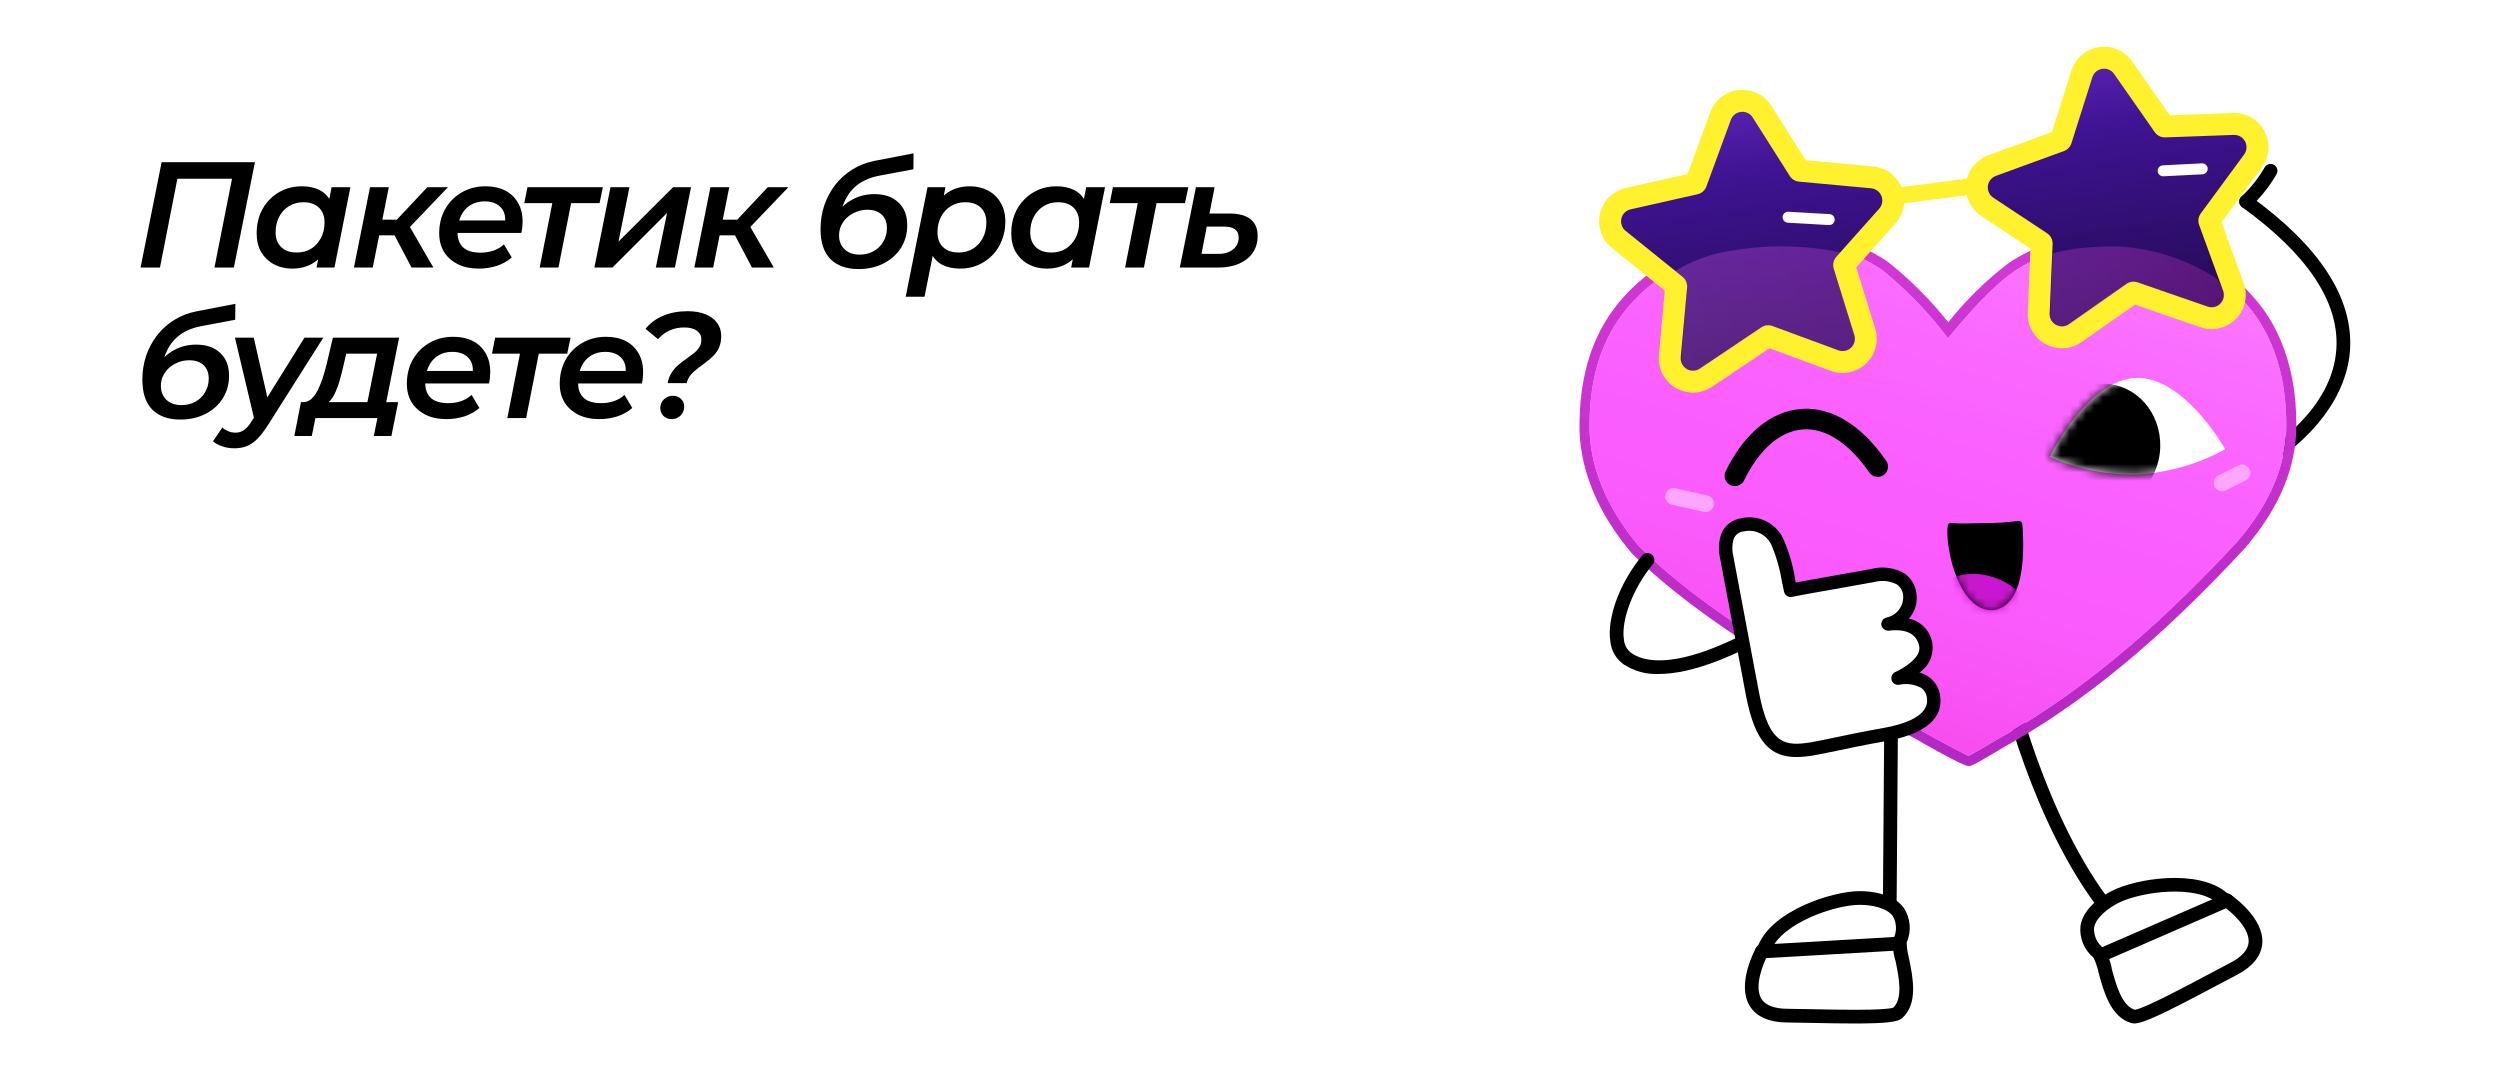<svg width="299" height="128" viewBox="0 0 299 128" fill="none" xmlns="http://www.w3.org/2000/svg">
<g filter="url(#filter0_dddd_49_598)">
<path d="M155 6C160.523 6 165 10.477 165 16V56C165 61.523 160.523 66 155 66H149.677C150.192 66.992 150.885 68.004 151.793 68.924C153.879 71.038 157.117 72.695 161.979 72.501L162.093 73.491C158.564 74.167 153.087 74.499 148.105 73.286C143.873 72.255 139.929 70.085 137.907 66H12C6.477 66 2 61.523 2 56V16C2 10.477 6.477 6 12 6H155Z" fill="white"/>
</g>
<path d="M252.189 109.703C252.066 109.703 251.943 109.675 251.832 109.621C251.72 109.568 251.623 109.489 251.546 109.392C242.954 98.563 239.199 81.923 239.043 81.22C238.996 81.007 239.035 80.785 239.152 80.601C239.269 80.418 239.454 80.289 239.666 80.242C239.879 80.195 240.101 80.234 240.285 80.351C240.468 80.468 240.597 80.653 240.644 80.865C240.681 81.034 244.477 97.844 252.831 108.373C252.927 108.494 252.986 108.639 253.003 108.792C253.02 108.946 252.994 109.1 252.927 109.239C252.86 109.378 252.755 109.495 252.625 109.577C252.494 109.659 252.343 109.703 252.189 109.703Z" fill="black"/>
<path d="M226.019 108.687H226.013C225.905 108.687 225.799 108.665 225.699 108.623C225.6 108.581 225.51 108.52 225.435 108.443C225.359 108.367 225.3 108.276 225.259 108.176C225.219 108.076 225.198 107.969 225.199 107.862L225.395 81.037C225.396 80.819 225.484 80.612 225.639 80.459C225.793 80.306 226.002 80.222 226.22 80.223C226.437 80.225 226.645 80.312 226.797 80.467C226.95 80.622 227.035 80.831 227.033 81.048L226.838 107.874C226.837 108.09 226.75 108.297 226.596 108.449C226.443 108.602 226.235 108.687 226.019 108.687Z" fill="black"/>
<path d="M222.423 107.4C219.442 107.4 212.539 109.564 211.024 113.42L210.718 113.801C210.718 113.801 206.466 121.473 213.874 121.473C216.595 121.473 226.119 121.889 226.935 121.171C229.325 119.068 226.839 113.713 227.257 112.478C228.856 107.759 223.836 107.4 222.423 107.4Z" fill="white"/>
<path d="M221.811 122.409C220.398 122.409 218.651 122.383 216.491 122.336C215.399 122.313 214.472 122.292 213.874 122.292C211.591 122.292 210.03 121.609 209.236 120.261C207.69 117.636 209.905 113.575 210.001 113.404C210.024 113.363 210.05 113.324 210.079 113.288L210.311 113C212.062 108.845 219.198 106.58 222.423 106.58C223.575 106.58 226.399 106.779 227.722 108.624C228.109 109.231 228.34 109.925 228.395 110.643C228.449 111.362 228.325 112.082 228.034 112.741C228.06 113.368 228.153 113.991 228.312 114.598C228.788 116.903 229.441 120.058 227.478 121.786C226.977 122.226 225.589 122.409 221.811 122.409ZM211.402 114.258C210.868 115.254 209.777 117.953 210.649 119.431C211.129 120.242 212.213 120.653 213.874 120.653C214.48 120.653 215.421 120.673 216.527 120.697C219.435 120.761 225.446 120.892 226.442 120.511C227.628 119.388 227.096 116.815 226.706 114.93C226.422 114.055 226.345 113.125 226.481 112.215C226.679 111.8 226.773 111.345 226.757 110.886C226.741 110.427 226.615 109.979 226.39 109.579C225.67 108.577 223.869 108.219 222.423 108.219C219.513 108.219 213.106 110.361 211.787 113.719C211.757 113.797 211.715 113.869 211.663 113.934L211.402 114.258Z" fill="black"/>
<path d="M210.717 114.621C210.504 114.621 210.299 114.537 210.146 114.389C209.994 114.24 209.905 114.038 209.899 113.824C209.893 113.611 209.97 113.404 210.114 113.247C210.259 113.09 210.458 112.995 210.671 112.983L226.732 112.054C226.948 112.047 227.158 112.122 227.319 112.266C227.48 112.41 227.58 112.61 227.597 112.825C227.603 112.933 227.588 113.04 227.553 113.142C227.517 113.244 227.462 113.338 227.391 113.418C227.319 113.498 227.232 113.564 227.135 113.611C227.038 113.657 226.933 113.685 226.825 113.691L210.765 114.62C210.749 114.621 210.734 114.621 210.717 114.621Z" fill="black"/>
<path d="M253.002 107.256C255.663 105.911 262.799 104.729 265.891 107.487L266.336 107.69C266.336 107.69 273.591 112.619 266.979 115.96C264.55 117.187 256.238 121.854 255.186 121.581C252.104 120.782 251.908 114.882 250.978 113.969C247.423 110.478 251.742 107.893 253.002 107.256Z" fill="white"/>
<path d="M255.256 122.407C255.163 122.408 255.07 122.397 254.98 122.375C252.449 121.718 251.607 118.607 250.993 116.336C250.861 115.719 250.661 115.119 250.396 114.546C249.841 114.09 249.407 113.504 249.132 112.839C248.858 112.175 248.753 111.453 248.825 110.738C249.173 108.495 251.603 107.044 252.631 106.524C255.511 105.07 262.902 103.871 266.339 106.791L266.675 106.944C266.717 106.963 266.758 106.986 266.796 107.012C266.959 107.122 270.768 109.747 270.572 112.787C270.471 114.348 269.386 115.662 267.349 116.692C266.815 116.961 265.997 117.398 265.033 117.911C258.666 121.305 256.3 122.407 255.256 122.407ZM253.372 107.987C252.081 108.639 250.634 109.771 250.445 110.99C250.424 111.448 250.513 111.905 250.706 112.322C250.898 112.739 251.188 113.103 251.551 113.384C252.084 114.134 252.434 114.999 252.575 115.908C253.078 117.766 253.764 120.302 255.329 120.77C256.389 120.66 261.695 117.832 264.262 116.465C265.239 115.944 266.069 115.501 266.609 115.228C268.092 114.479 268.875 113.622 268.936 112.682C269.046 110.961 266.856 109.051 265.93 108.406L265.551 108.233C265.476 108.199 265.407 108.154 265.345 108.099C262.652 105.696 255.968 106.675 253.372 107.987Z" fill="black"/>
<path d="M251.584 114.924C251.395 114.924 251.212 114.859 251.066 114.74C250.92 114.622 250.819 114.456 250.781 114.271C250.742 114.087 250.769 113.895 250.855 113.728C250.942 113.56 251.084 113.428 251.256 113.353L266.009 106.938C266.108 106.895 266.214 106.872 266.322 106.87C266.43 106.868 266.537 106.887 266.637 106.926C266.737 106.966 266.829 107.025 266.907 107.099C266.984 107.174 267.046 107.263 267.089 107.362C267.132 107.461 267.155 107.567 267.157 107.675C267.159 107.783 267.14 107.89 267.1 107.99C267.061 108.09 267.002 108.182 266.927 108.259C266.852 108.337 266.763 108.399 266.664 108.442L251.911 114.856C251.808 114.901 251.696 114.924 251.584 114.924Z" fill="black"/>
<path d="M269.797 56.466C269.616 56.466 269.44 56.406 269.296 56.296C269.153 56.185 269.05 56.031 269.004 55.855C268.958 55.68 268.971 55.495 269.041 55.328C269.111 55.161 269.234 55.022 269.392 54.933C271.647 53.656 279.032 48.926 279.435 41.639C279.741 36.074 275.946 30.398 268.156 24.772C268.069 24.709 267.995 24.63 267.939 24.538C267.882 24.447 267.844 24.345 267.827 24.238C267.81 24.132 267.814 24.024 267.838 23.919C267.863 23.814 267.908 23.715 267.971 23.628C268.034 23.541 268.114 23.467 268.205 23.41C268.297 23.354 268.399 23.316 268.505 23.299C268.611 23.281 268.72 23.285 268.825 23.31C268.929 23.335 269.028 23.38 269.115 23.443C277.389 29.418 281.411 35.57 281.071 41.73C280.769 47.207 276.705 52.676 270.2 56.359C270.077 56.429 269.938 56.466 269.797 56.466Z" fill="black"/>
<path d="M238.918 88.403C237.218 89.43 235.433 90.429 235.436 90.424C235.445 90.433 231.124 88.213 229.624 87.285C217.863 81.207 204.408 73.719 196.018 65.332C192.79 61.482 190.331 56.828 190.113 51.6C190.026 46.41 190.979 40.746 195.243 36.139C199.465 31.515 205.475 29.502 210.93 28.976C216.477 28.518 220.829 29.463 225.106 32.299C228.056 34.688 230.702 37.431 232.984 40.465C235.157 37.767 238.498 34.047 240.822 32.517C245.013 29.715 249.384 28.907 254.709 29.636C259.945 30.415 264.607 31.704 268.687 36.404C272.79 41.073 273.609 47.291 273.411 51.988C273.082 56.714 270.875 60.943 267.599 64.762C259.667 73.324 250.17 82.161 238.918 88.403Z" fill="url(#paint0_linear_49_598)"/>
<path d="M213.488 28.866C217.623 28.78 221.682 29.98 225.106 32.298C228.057 34.688 230.703 37.431 232.985 40.465C235.158 37.767 238.498 34.046 240.822 32.517C243.871 30.429 247.491 29.334 251.186 29.382C252.365 29.387 253.542 29.472 254.709 29.636C259.946 30.415 264.608 31.704 268.688 36.404C272.791 41.072 273.609 47.291 273.411 51.988C273.082 56.714 270.876 60.943 267.599 64.761C259.668 73.323 250.17 82.161 238.919 88.402C237.223 89.427 235.443 90.423 235.437 90.424C235.428 90.424 231.122 88.211 229.624 87.285C217.864 81.207 204.409 73.718 196.018 65.332C192.791 61.481 190.331 56.828 190.113 51.6C190.027 46.41 190.979 40.746 195.243 36.139C199.466 31.515 205.475 29.501 210.93 28.976C211.811 28.903 212.664 28.867 213.488 28.866ZM213.488 27.666C212.643 27.666 211.749 27.705 210.832 27.78C204.053 28.432 198.207 31.113 194.357 35.33C190.581 39.409 188.799 44.74 188.913 51.62C189.12 56.59 191.201 61.453 195.099 66.103L195.133 66.144L195.17 66.181C203.65 74.656 217.053 82.138 229.051 88.339C229.653 88.69 234.735 91.624 235.437 91.624H235.524L235.61 91.611C235.736 91.593 236.03 91.55 239.539 89.429C249.131 84.109 258.34 76.523 268.48 65.577C272.289 61.138 274.284 56.731 274.609 52.071C274.807 47.375 274.095 40.738 269.589 35.612C265.013 30.34 259.599 29.15 254.885 28.449C253.66 28.276 252.424 28.187 251.186 28.182C247.255 28.142 243.405 29.307 240.155 31.52C237.497 33.561 235.099 35.919 233.014 38.542C230.886 35.869 228.465 33.445 225.794 31.316C222.166 28.861 217.868 27.587 213.488 27.666Z" fill="url(#paint1_linear_49_598)"/>
<path d="M202.482 45.645C202.094 45.644 201.71 45.562 201.354 45.404C200.999 45.247 200.68 45.017 200.418 44.73C200.157 44.446 199.96 44.11 199.838 43.745C199.716 43.379 199.672 42.992 199.71 42.608L200.475 34.268C200.477 34.243 200.473 34.217 200.462 34.193C200.452 34.169 200.436 34.148 200.416 34.132L193.602 28.633C193.195 28.305 192.888 27.869 192.718 27.375C192.548 26.881 192.52 26.349 192.639 25.84C192.757 25.331 193.017 24.865 193.387 24.497C193.758 24.129 194.225 23.872 194.735 23.758L202.74 21.953C202.766 21.947 202.79 21.935 202.809 21.918C202.829 21.9 202.844 21.878 202.853 21.854L205.775 13.884C205.954 13.397 206.265 12.969 206.674 12.65C207.083 12.33 207.573 12.132 208.089 12.076C208.605 12.021 209.126 12.111 209.593 12.337C210.061 12.562 210.456 12.914 210.733 13.352L215.166 20.346C215.179 20.366 215.197 20.383 215.217 20.396C215.238 20.408 215.261 20.416 215.285 20.419L223.911 21.214C224.424 21.261 224.913 21.45 225.325 21.759C225.736 22.067 226.054 22.484 226.243 22.963C226.432 23.442 226.484 23.963 226.394 24.47C226.304 24.977 226.075 25.448 225.732 25.833L220.593 31.595C220.575 31.616 220.563 31.64 220.557 31.667C220.551 31.693 220.552 31.721 220.561 31.747L223.022 39.688C223.154 40.103 223.185 40.543 223.113 40.972C223.041 41.401 222.869 41.807 222.609 42.156C222.254 42.645 221.748 43.003 221.169 43.177C220.591 43.351 219.971 43.331 219.405 43.12L211.528 40.216L210.656 39.143L211.387 40.232L204.027 45.17C203.571 45.478 203.033 45.644 202.482 45.645Z" fill="url(#paint2_linear_49_598)"/>
<path d="M208.39 13.372C208.637 13.37 208.88 13.432 209.097 13.552C209.313 13.671 209.495 13.844 209.626 14.054L214.059 21.048C214.179 21.238 214.342 21.397 214.533 21.515C214.725 21.632 214.941 21.703 215.165 21.724L223.792 22.52C224.062 22.545 224.321 22.645 224.538 22.808C224.756 22.971 224.924 23.191 225.023 23.444C225.123 23.697 225.15 23.973 225.103 24.24C225.055 24.508 224.934 24.757 224.753 24.96L219.615 30.722C219.447 30.911 219.33 31.14 219.276 31.388C219.222 31.635 219.234 31.892 219.309 32.134L221.771 40.076C221.853 40.338 221.861 40.618 221.792 40.884C221.723 41.15 221.581 41.391 221.382 41.58C221.183 41.769 220.934 41.899 220.665 41.953C220.396 42.008 220.117 41.986 219.859 41.889L211.983 38.985C211.765 38.904 211.532 38.877 211.301 38.904C211.07 38.932 210.85 39.014 210.657 39.143L203.297 44.081C203.057 44.244 202.774 44.332 202.483 44.333C202.279 44.333 202.076 44.291 201.889 44.208C201.701 44.126 201.533 44.005 201.395 43.854C201.257 43.703 201.152 43.524 201.087 43.33C201.021 43.136 200.997 42.931 201.016 42.727L201.78 34.388C201.802 34.147 201.765 33.904 201.67 33.682C201.576 33.459 201.428 33.263 201.24 33.111L194.425 27.612C194.21 27.439 194.049 27.209 193.959 26.948C193.869 26.687 193.854 26.405 193.917 26.137C193.98 25.868 194.117 25.622 194.313 25.427C194.508 25.233 194.755 25.097 195.024 25.037L203.028 23.233C203.268 23.178 203.49 23.065 203.674 22.903C203.859 22.741 204 22.536 204.084 22.305L207.007 14.335C207.109 14.051 207.297 13.806 207.545 13.633C207.793 13.46 208.088 13.369 208.39 13.372ZM208.39 10.749C207.55 10.743 206.729 10.998 206.04 11.478C205.352 11.959 204.829 12.641 204.544 13.431L201.838 20.812L194.448 22.477C193.697 22.647 193.01 23.024 192.464 23.566C191.918 24.108 191.536 24.793 191.362 25.543C191.188 26.292 191.228 27.075 191.479 27.802C191.73 28.529 192.18 29.171 192.779 29.654L199.112 34.764L198.404 42.487C198.332 43.258 198.48 44.033 198.831 44.723C199.182 45.413 199.722 45.988 200.388 46.383C201.053 46.779 201.817 46.977 202.591 46.954C203.365 46.932 204.116 46.691 204.758 46.259L211.628 41.65L218.952 44.35C219.784 44.66 220.695 44.689 221.546 44.433C222.397 44.177 223.141 43.651 223.665 42.934C224.048 42.419 224.302 41.822 224.408 41.19C224.514 40.559 224.469 39.911 224.276 39.3L222.007 31.981L226.711 26.706C227.215 26.14 227.552 25.446 227.685 24.7C227.818 23.955 227.741 23.187 227.463 22.482C227.186 21.778 226.718 21.164 226.112 20.709C225.506 20.255 224.786 19.978 224.032 19.908L215.971 19.165L211.841 12.65C211.474 12.066 210.965 11.586 210.361 11.253C209.758 10.921 209.079 10.747 208.39 10.749Z" fill="#FFF12E"/>
<path d="M246.609 40.344C246.232 40.342 245.859 40.265 245.512 40.117C245.165 39.968 244.852 39.752 244.591 39.479C244.331 39.209 244.13 38.89 243.999 38.539C243.867 38.189 243.809 37.816 243.827 37.442L244.182 29.135C244.184 29.108 244.178 29.081 244.166 29.057C244.154 29.032 244.135 29.012 244.113 28.997L237.675 24.735C237.246 24.451 236.904 24.053 236.688 23.586C236.471 23.12 236.389 22.602 236.449 22.091C236.509 21.58 236.71 21.095 237.03 20.692C237.349 20.288 237.774 19.981 238.257 19.805L246.396 16.836C246.419 16.828 246.439 16.814 246.456 16.797C246.472 16.779 246.485 16.759 246.492 16.735L248.996 8.843C249.174 8.279 249.527 7.786 250.005 7.437C250.483 7.088 251.059 6.901 251.651 6.903C252.098 6.9 252.54 7.007 252.936 7.215C253.333 7.422 253.672 7.723 253.925 8.092L258.783 15.054C258.798 15.075 258.817 15.092 258.84 15.104C258.862 15.115 258.887 15.121 258.913 15.121L267.221 14.823C267.735 14.824 268.239 14.967 268.676 15.237C269.113 15.506 269.468 15.892 269.699 16.35C269.931 16.809 270.031 17.322 269.988 17.834C269.946 18.346 269.762 18.837 269.458 19.25L264.27 26.305C264.255 26.326 264.245 26.35 264.241 26.376C264.237 26.402 264.24 26.428 264.249 26.452L267.114 34.32C267.27 34.739 267.321 35.189 267.264 35.632C267.206 36.075 267.041 36.497 266.783 36.861C266.438 37.36 265.939 37.731 265.363 37.919C264.786 38.106 264.164 38.099 263.592 37.899L255.216 35.001L255.076 35.021L248.2 39.837C247.735 40.166 247.179 40.343 246.609 40.344Z" fill="url(#paint3_linear_49_598)"/>
<path d="M251.65 8.214C251.886 8.213 252.118 8.27 252.327 8.38C252.536 8.489 252.715 8.648 252.849 8.843L257.707 15.805C257.842 15.999 258.022 16.157 258.232 16.266C258.442 16.375 258.675 16.433 258.911 16.433L258.964 16.432L267.164 16.136L267.221 16.135C267.492 16.136 267.758 16.211 267.988 16.354C268.219 16.497 268.406 16.7 268.528 16.942C268.65 17.184 268.703 17.456 268.68 17.726C268.658 17.996 268.561 18.255 268.4 18.474L263.212 25.528C263.069 25.723 262.976 25.95 262.941 26.189C262.907 26.429 262.932 26.673 263.015 26.9L265.88 34.769C265.96 34.99 265.986 35.227 265.956 35.461C265.926 35.695 265.84 35.918 265.705 36.111C265.571 36.304 265.392 36.463 265.183 36.573C264.975 36.683 264.743 36.741 264.508 36.743C264.342 36.742 264.177 36.714 264.02 36.659L255.645 33.761C255.425 33.685 255.191 33.663 254.961 33.695C254.731 33.727 254.512 33.813 254.322 33.947L247.446 38.763C247.202 38.937 246.909 39.031 246.609 39.032C246.41 39.032 246.213 38.992 246.03 38.915C245.847 38.837 245.682 38.723 245.544 38.58C245.407 38.436 245.3 38.266 245.229 38.08C245.159 37.894 245.128 37.696 245.136 37.498L245.492 29.19C245.503 28.937 245.448 28.686 245.333 28.46C245.218 28.235 245.047 28.043 244.835 27.903L238.398 23.641C238.171 23.491 237.991 23.281 237.876 23.034C237.762 22.788 237.718 22.514 237.75 22.244C237.782 21.974 237.888 21.718 238.057 21.505C238.226 21.292 238.45 21.13 238.706 21.037L246.845 18.067C247.056 17.99 247.246 17.866 247.402 17.704C247.557 17.542 247.673 17.346 247.741 17.132L250.244 9.239C250.337 8.94 250.524 8.679 250.778 8.494C251.031 8.31 251.337 8.212 251.65 8.214ZM251.65 5.591C250.779 5.588 249.931 5.864 249.228 6.377C248.525 6.891 248.005 7.616 247.744 8.446L245.413 15.798L237.807 18.572C237.095 18.832 236.47 19.284 236 19.878C235.53 20.472 235.234 21.184 235.145 21.937C235.057 22.689 235.178 23.451 235.497 24.138C235.815 24.825 236.318 25.41 236.95 25.828L242.843 29.73L242.516 37.385C242.489 37.936 242.575 38.486 242.769 39.002C242.963 39.518 243.26 39.989 243.642 40.386C244.026 40.786 244.487 41.104 244.996 41.322C245.506 41.54 246.054 41.653 246.609 41.655C247.447 41.655 248.265 41.395 248.951 40.912L255.344 36.433L263.162 39.138C263.893 39.391 264.681 39.432 265.434 39.255C266.187 39.079 266.875 38.693 267.417 38.141C267.959 37.59 268.335 36.896 268.499 36.14C268.663 35.384 268.61 34.597 268.345 33.871L265.691 26.584L270.513 20.028C270.961 19.419 271.232 18.697 271.294 17.943C271.357 17.19 271.21 16.433 270.869 15.758C270.528 15.083 270.006 14.516 269.362 14.12C268.718 13.723 267.977 13.513 267.221 13.512C267.17 13.512 267.12 13.513 267.069 13.514L259.498 13.788L255 7.342C254.623 6.802 254.122 6.361 253.539 6.056C252.956 5.752 252.308 5.592 251.65 5.591Z" fill="#FFF12E"/>
<path d="M258.712 21.084C258.541 21.084 258.377 21.017 258.254 20.898C258.132 20.778 258.061 20.616 258.057 20.445C258.053 20.273 258.115 20.108 258.232 19.982C258.348 19.857 258.509 19.782 258.68 19.773L263.344 19.538C263.43 19.533 263.516 19.545 263.598 19.574C263.679 19.603 263.754 19.647 263.818 19.705C263.882 19.763 263.934 19.833 263.971 19.911C264.008 19.989 264.03 20.073 264.034 20.159C264.039 20.245 264.026 20.332 263.997 20.413C263.968 20.494 263.923 20.569 263.865 20.633C263.807 20.697 263.737 20.749 263.659 20.786C263.581 20.823 263.496 20.844 263.41 20.848L258.746 21.084L258.712 21.084Z" fill="white"/>
<path d="M218.776 26.919L218.737 26.918L213.823 26.636C213.737 26.631 213.653 26.61 213.576 26.572C213.498 26.535 213.428 26.483 213.371 26.418C213.314 26.354 213.27 26.279 213.241 26.198C213.213 26.116 213.201 26.03 213.206 25.944C213.21 25.858 213.231 25.773 213.268 25.695C213.305 25.617 213.358 25.547 213.422 25.49C213.486 25.432 213.562 25.388 213.643 25.36C213.725 25.332 213.811 25.321 213.898 25.327L218.812 25.608C218.982 25.618 219.142 25.693 219.257 25.819C219.372 25.945 219.434 26.11 219.43 26.281C219.425 26.451 219.354 26.613 219.232 26.732C219.11 26.851 218.946 26.918 218.776 26.919Z" fill="white"/>
<path d="M236.017 21.26L226.195 22.528L226.447 24.48L236.269 23.211L236.017 21.26Z" fill="#FFF12E"/>
<path d="M198.389 80.607C196.918 80.675 195.462 80.282 194.226 79.483C193.773 79.17 193.394 78.763 193.113 78.29C192.833 77.817 192.658 77.288 192.601 76.741C192.161 73.898 193.729 69.662 196.413 66.441C196.552 66.273 196.752 66.169 196.969 66.149C197.185 66.129 197.401 66.196 197.568 66.335C197.735 66.475 197.84 66.674 197.86 66.891C197.879 67.108 197.812 67.323 197.673 67.49C195.344 70.285 193.86 74.154 194.221 76.491C194.246 76.813 194.341 77.126 194.499 77.407C194.658 77.689 194.876 77.933 195.138 78.122C196.779 79.274 202.102 80.846 216.661 71.005C216.841 70.883 217.063 70.838 217.276 70.88C217.489 70.921 217.678 71.045 217.799 71.225C217.921 71.406 217.966 71.627 217.925 71.84C217.884 72.054 217.759 72.242 217.579 72.364C208.006 78.834 202.045 80.607 198.389 80.607Z" fill="black"/>
<path d="M207.49 58.139C207.282 58.139 207.077 58.086 206.894 57.984C206.712 57.883 206.558 57.737 206.448 57.56C206.338 57.383 206.274 57.181 206.263 56.973C206.253 56.764 206.295 56.557 206.387 56.369C208.605 51.829 211.819 49.179 215.437 48.908C219.036 48.638 222.643 50.841 225.59 55.111C225.681 55.243 225.746 55.393 225.78 55.551C225.814 55.709 225.816 55.872 225.787 56.031C225.758 56.189 225.698 56.341 225.611 56.477C225.523 56.612 225.409 56.729 225.277 56.821C225.144 56.913 224.994 56.977 224.836 57.011C224.678 57.045 224.515 57.047 224.357 57.018C224.198 56.989 224.046 56.929 223.911 56.842C223.775 56.754 223.658 56.641 223.566 56.508C221.135 52.987 218.318 51.158 215.621 51.36C212.91 51.563 210.415 53.726 208.596 57.449C208.495 57.656 208.337 57.831 208.142 57.953C207.946 58.075 207.721 58.139 207.49 58.139Z" fill="black"/>
<path d="M238.363 72.981C241.423 72.587 242.222 68.41 241.914 63.186C241.859 62.342 241.778 62.238 241.058 62.344C239.828 62.497 238.59 62.569 237.351 62.561C235.882 62.598 234.499 62.645 233.589 62.571C233.07 62.528 232.966 62.555 232.919 63.164C232.718 65.748 234.309 73.153 238.363 72.981Z" fill="black"/>
<mask id="mask0_49_598" style="mask-type:luminance" maskUnits="userSpaceOnUse" x="232" y="62" width="10" height="11">
<path d="M238.363 72.981C241.423 72.588 242.222 68.41 241.914 63.186C241.859 62.346 241.779 62.248 241.058 62.344C239.828 62.494 238.59 62.567 237.351 62.561C235.882 62.598 234.499 62.645 233.589 62.571C233.07 62.529 232.966 62.555 232.919 63.164C232.718 65.748 234.309 73.154 238.363 72.981Z" fill="white"/>
</mask>
<g mask="url(#mask0_49_598)">
<path d="M243.252 82.629C244.295 79.855 244.403 76.816 243.56 73.975C243.014 72.516 242.065 71.241 240.824 70.299C239.583 69.358 238.1 68.787 236.548 68.654C235.937 68.605 232.505 68.397 231.113 71.576C230.106 73.868 230.604 77.099 231.726 79.94C234.015 86.707 241.245 89.111 243.252 82.629Z" fill="#C917CF"/>
</g>
<g opacity="0.25">
<path d="M203.357 44.131L210.717 39.194C210.91 39.065 211.131 38.983 211.361 38.955C211.592 38.928 211.825 38.955 212.043 39.036L219.92 41.94C220.177 42.035 220.455 42.056 220.724 42.001C220.992 41.945 221.24 41.816 221.439 41.627C221.637 41.439 221.779 41.198 221.849 40.933C221.918 40.668 221.912 40.389 221.831 40.127L219.249 31.976C219.253 31.726 219.277 31.476 219.32 31.23C219.527 30.843 219.789 30.489 220.099 30.18C215.855 29.307 211.487 29.234 207.216 29.963C204.789 30.301 202.455 31.13 200.359 32.4C200.745 32.669 201.111 32.965 201.453 33.288C201.63 33.544 201.74 33.84 201.773 34.149L201.076 42.778C201.051 43.054 201.105 43.332 201.231 43.579C201.357 43.827 201.551 44.033 201.789 44.175C202.028 44.316 202.302 44.387 202.58 44.38C202.857 44.372 203.127 44.286 203.357 44.131Z" fill="url(#paint4_linear_49_598)"/>
<path d="M245.197 37.548C245.185 37.822 245.25 38.093 245.385 38.332C245.519 38.571 245.718 38.767 245.958 38.899C246.199 39.031 246.471 39.092 246.745 39.077C247.018 39.062 247.282 38.971 247.507 38.814L254.382 33.997C254.572 33.864 254.791 33.778 255.021 33.746C255.251 33.713 255.486 33.736 255.705 33.812L264.08 36.71C264.343 36.801 264.625 36.815 264.896 36.752C265.166 36.688 265.413 36.55 265.607 36.352C265.802 36.154 265.937 35.905 265.996 35.634C266.055 35.363 266.036 35.08 265.941 34.819L265.184 33.367C261.613 31.024 257.481 29.678 253.214 29.471C247.584 29.47 245.505 30.352 245.505 30.352L245.197 37.548Z" fill="url(#paint5_linear_49_598)"/>
</g>
<path d="M268.636 24.927C268.471 24.927 268.31 24.877 268.173 24.784C268.037 24.69 267.932 24.558 267.872 24.404C267.812 24.25 267.8 24.082 267.838 23.921C267.875 23.76 267.961 23.614 268.082 23.503C269.164 22.498 270.089 21.338 270.828 20.06C270.877 19.964 270.943 19.878 271.025 19.807C271.106 19.736 271.201 19.682 271.303 19.648C271.406 19.614 271.514 19.601 271.621 19.609C271.729 19.616 271.834 19.645 271.93 19.694C272.026 19.742 272.112 19.809 272.183 19.891C272.253 19.973 272.307 20.067 272.341 20.17C272.374 20.272 272.387 20.38 272.379 20.488C272.371 20.595 272.342 20.7 272.293 20.797C271.466 22.253 270.419 23.574 269.19 24.712C269.039 24.851 268.841 24.927 268.636 24.927Z" fill="black"/>
<path d="M216.732 89.564C218.314 89.307 221.085 88.616 225.357 87.862C230.447 86.965 231.535 85.055 231.24 83.293C230.825 80.811 228.005 80.915 226.999 81.109C226.999 81.109 230.751 79.489 230.329 77.181C229.718 73.838 225.604 74.691 225.807 74.633C226.61 74.467 227.321 74.006 227.802 73.342C228.283 72.678 228.498 71.858 228.405 71.043C228.063 69.027 226.289 68.399 223.972 68.831C220.585 69.463 215.43 70.321 214.153 70.604C213.806 69.058 213.383 66.337 212.638 64.96C212.301 64.158 211.695 63.5 210.924 63.099C210.152 62.698 209.265 62.58 208.416 62.764C206.387 63.15 206.188 64.934 206.52 66.682C206.676 67.502 209.463 82.298 209.596 83.001C210.851 89.594 213.093 90.155 216.732 89.564Z" fill="white"/>
<path d="M214.854 90.539C211.832 90.539 209.906 88.906 208.811 83.15C208.738 82.762 207.853 78.068 207.05 73.808L205.735 66.832C205.507 65.876 205.541 64.876 205.832 63.937C206.02 63.419 206.347 62.963 206.776 62.618C207.206 62.273 207.721 62.052 208.267 61.978C209.284 61.754 210.347 61.891 211.273 62.365C212.199 62.84 212.931 63.623 213.342 64.579C213.995 66.092 214.452 67.682 214.701 69.311C214.725 69.431 214.75 69.549 214.773 69.665C215.72 69.484 217.185 69.227 218.815 68.941C220.507 68.644 222.338 68.322 223.827 68.045C224.493 67.87 225.188 67.829 225.87 67.924C226.552 68.019 227.209 68.249 227.802 68.599C228.179 68.87 228.496 69.214 228.736 69.611C228.975 70.009 229.131 70.45 229.195 70.91C229.285 71.457 229.253 72.017 229.099 72.549C228.945 73.082 228.674 73.574 228.305 73.988C228.992 74.13 229.621 74.471 230.114 74.97C230.608 75.468 230.943 76.101 231.077 76.789C231.212 77.477 231.14 78.189 230.872 78.837C230.603 79.484 230.149 80.038 229.566 80.428C229.962 80.541 230.336 80.718 230.675 80.95C231.04 81.207 231.348 81.536 231.581 81.916C231.814 82.296 231.967 82.72 232.03 83.162C232.351 85.083 231.479 87.595 225.497 88.65C223.028 89.086 221.091 89.494 219.535 89.823C218.417 90.058 217.533 90.244 216.861 90.353C216.198 90.469 215.527 90.531 214.854 90.539ZM209.288 63.478C209.046 63.479 208.804 63.504 208.566 63.55C208.292 63.572 208.031 63.672 207.812 63.839C207.594 64.005 207.428 64.231 207.334 64.489C207.147 65.156 207.138 65.861 207.307 66.533L208.623 73.511C209.426 77.77 210.309 82.463 210.384 82.851C211.576 89.124 213.525 89.273 216.605 88.774C217.258 88.668 218.117 88.486 219.205 88.257C220.772 87.927 222.723 87.515 225.219 87.075C227.808 86.618 230.818 85.614 230.452 83.426C230.424 83.195 230.349 82.972 230.23 82.772C230.111 82.572 229.952 82.399 229.762 82.264C228.962 81.839 228.038 81.708 227.151 81.894C226.958 81.931 226.757 81.896 226.588 81.794C226.42 81.693 226.294 81.533 226.236 81.345C226.178 81.157 226.191 80.954 226.273 80.775C226.355 80.596 226.501 80.453 226.681 80.375C227.504 80.017 229.793 78.691 229.543 77.326C229.176 75.32 227.137 75.274 225.949 75.425C225.744 75.45 225.537 75.4 225.365 75.284C225.194 75.169 225.07 74.996 225.016 74.796C224.977 74.597 225.015 74.391 225.121 74.218C225.227 74.045 225.394 73.919 225.59 73.864C226.201 73.748 226.747 73.409 227.122 72.912C227.497 72.416 227.673 71.797 227.617 71.178C227.589 70.928 227.511 70.686 227.385 70.468C227.259 70.25 227.09 70.061 226.887 69.911C226.036 69.465 225.046 69.359 224.12 69.618C222.626 69.896 220.789 70.219 219.092 70.517C217 70.884 215.024 71.231 214.327 71.386C214.12 71.431 213.904 71.393 213.725 71.28C213.547 71.166 213.42 70.987 213.374 70.78C213.298 70.443 213.218 70.05 213.133 69.628C212.904 68.157 212.502 66.718 211.935 65.341C211.726 64.805 211.363 64.343 210.892 64.011C210.421 63.68 209.863 63.494 209.288 63.478Z" fill="black"/>
<path d="M245.145 54.64C248.46 56.129 252.07 56.848 255.703 56.742C259.362 56.523 262.926 55.495 266.14 53.731C266.14 53.731 261.225 44.95 255.427 45.201C249.63 45.451 245.145 54.64 245.145 54.64Z" fill="white"/>
<mask id="mask1_49_598" style="mask-type:luminance" maskUnits="userSpaceOnUse" x="245" y="45" width="22" height="12">
<path d="M245.145 54.64C248.46 56.129 252.07 56.848 255.703 56.742C259.362 56.523 262.926 55.495 266.14 53.731C266.14 53.731 261.225 44.95 255.427 45.201C249.63 45.451 245.145 54.64 245.145 54.64Z" fill="white"/>
</mask>
<g mask="url(#mask1_49_598)">
<path d="M258.311 54.198C258.803 50.092 256.11 46.393 252.298 45.937C248.485 45.48 244.996 48.44 244.505 52.546C244.014 56.653 246.706 60.352 250.518 60.808C254.331 61.264 257.82 58.305 258.311 54.198Z" fill="black"/>
</g>
<path d="M203.993 61.237C203.919 61.237 203.846 61.229 203.773 61.213L199.945 60.355C199.817 60.326 199.696 60.272 199.589 60.197C199.481 60.121 199.39 60.025 199.319 59.914C199.249 59.803 199.201 59.68 199.179 59.55C199.156 59.421 199.16 59.288 199.188 59.16C199.217 59.032 199.271 58.911 199.346 58.803C199.422 58.696 199.518 58.605 199.629 58.534C199.74 58.464 199.863 58.416 199.993 58.394C200.122 58.371 200.255 58.374 200.383 58.403L204.211 59.261C204.451 59.315 204.663 59.456 204.806 59.656C204.949 59.856 205.013 60.102 204.986 60.347C204.959 60.591 204.843 60.817 204.66 60.982C204.477 61.146 204.239 61.237 203.993 61.237Z" fill="#FDA6FF"/>
<path d="M265.771 58.751C265.545 58.752 265.326 58.676 265.15 58.536C264.973 58.396 264.848 58.201 264.796 57.981C264.745 57.762 264.768 57.532 264.864 57.328C264.959 57.123 265.121 56.957 265.322 56.857L267.698 55.669C267.936 55.55 268.21 55.531 268.461 55.615C268.713 55.699 268.921 55.879 269.039 56.116C269.158 56.353 269.177 56.628 269.094 56.879C269.01 57.131 268.83 57.339 268.593 57.458L266.217 58.646C266.078 58.715 265.926 58.751 265.771 58.751Z" fill="#FDA6FF"/>
<path d="M16.81 32L19.33 19.4H30.49L27.97 32H25.648L27.862 20.804L28.276 21.38H20.662L21.328 20.804L19.132 32H16.81ZM34.925 32.126C34.145 32.126 33.431 31.958 32.783 31.622C32.147 31.286 31.637 30.806 31.253 30.182C30.881 29.546 30.695 28.784 30.695 27.896C30.695 27.08 30.827 26.33 31.091 25.646C31.367 24.962 31.751 24.368 32.243 23.864C32.735 23.36 33.305 22.97 33.953 22.694C34.613 22.418 35.333 22.28 36.113 22.28C36.917 22.28 37.607 22.424 38.183 22.712C38.771 23 39.215 23.438 39.515 24.026C39.815 24.602 39.953 25.322 39.929 26.186C39.905 27.374 39.689 28.418 39.281 29.318C38.873 30.206 38.303 30.896 37.571 31.388C36.839 31.88 35.957 32.126 34.925 32.126ZM35.501 30.2C36.149 30.2 36.719 30.05 37.211 29.75C37.703 29.438 38.093 29.012 38.381 28.472C38.669 27.932 38.813 27.308 38.813 26.6C38.813 25.856 38.591 25.268 38.147 24.836C37.703 24.404 37.079 24.188 36.275 24.188C35.639 24.188 35.069 24.344 34.565 24.656C34.073 24.956 33.683 25.376 33.395 25.916C33.107 26.456 32.963 27.08 32.963 27.788C32.963 28.532 33.185 29.12 33.629 29.552C34.073 29.984 34.697 30.2 35.501 30.2ZM37.859 32L38.291 29.804L38.903 27.248L39.209 24.674L39.659 22.388H41.909L40.001 32H37.859ZM49.223 32L46.775 27.356L48.647 26.492L51.833 32H49.223ZM42.329 32L44.255 22.388H46.505L44.579 32H42.329ZM44.705 28.148L45.047 26.276H48.305L47.963 28.148H44.705ZM48.719 27.464L46.595 27.194L51.113 22.388H53.579L48.719 27.464ZM57.262 32.126C56.302 32.126 55.468 31.952 54.76 31.604C54.052 31.244 53.5 30.752 53.104 30.128C52.72 29.492 52.528 28.748 52.528 27.896C52.528 26.804 52.768 25.838 53.248 24.998C53.728 24.158 54.382 23.498 55.21 23.018C56.05 22.526 57.004 22.28 58.072 22.28C58.972 22.28 59.752 22.448 60.412 22.784C61.072 23.12 61.582 23.606 61.942 24.242C62.314 24.866 62.5 25.616 62.5 26.492C62.5 26.72 62.488 26.954 62.464 27.194C62.44 27.434 62.404 27.656 62.356 27.86H54.202L54.454 26.366H61.294L60.376 26.87C60.472 26.258 60.43 25.748 60.25 25.34C60.07 24.932 59.782 24.62 59.386 24.404C58.99 24.188 58.516 24.08 57.964 24.08C57.304 24.08 56.728 24.236 56.236 24.548C55.756 24.848 55.384 25.28 55.12 25.844C54.856 26.396 54.724 27.044 54.724 27.788C54.724 28.568 54.946 29.168 55.39 29.588C55.846 30.008 56.548 30.218 57.496 30.218C58.036 30.218 58.552 30.134 59.044 29.966C59.536 29.786 59.944 29.54 60.268 29.228L61.204 30.794C60.7 31.238 60.1 31.574 59.404 31.802C58.72 32.018 58.006 32.126 57.262 32.126ZM64.543 32L66.163 23.756L66.577 24.296H62.707L63.085 22.388H72.103L71.707 24.296H67.783L68.413 23.756L66.793 32H64.543ZM71.089 32L73.015 22.388H75.283L73.969 28.904L80.503 22.388H82.645L80.719 32H78.433L79.783 25.466L73.249 32H71.089ZM89.937 32L87.489 27.356L89.361 26.492L92.547 32H89.937ZM83.043 32L84.969 22.388H87.219L85.293 32H83.043ZM85.419 28.148L85.761 26.276H89.019L88.677 28.148H85.419ZM89.433 27.464L87.309 27.194L91.827 22.388H94.293L89.433 27.464ZM102.673 32.18C101.245 32.18 100.129 31.784 99.325 30.992C98.533 30.188 98.137 28.994 98.137 27.41C98.137 26.402 98.287 25.448 98.587 24.548C98.899 23.648 99.337 22.832 99.901 22.1C100.477 21.368 101.161 20.756 101.953 20.264C102.745 19.772 103.627 19.43 104.599 19.238L109.261 18.338L109.243 20.246L105.103 21.02C104.179 21.2 103.381 21.524 102.709 21.992C102.049 22.46 101.527 23.066 101.143 23.81C100.759 24.554 100.501 25.442 100.369 26.474L99.793 25.898C100.381 25.01 101.077 24.344 101.881 23.9C102.685 23.444 103.585 23.216 104.581 23.216C105.793 23.216 106.747 23.546 107.443 24.206C108.151 24.854 108.505 25.766 108.505 26.942C108.505 27.938 108.259 28.832 107.767 29.624C107.275 30.416 106.585 31.04 105.697 31.496C104.821 31.952 103.813 32.18 102.673 32.18ZM102.817 30.452C103.441 30.452 103.999 30.314 104.491 30.038C104.983 29.762 105.367 29.384 105.643 28.904C105.931 28.424 106.075 27.884 106.075 27.284C106.075 26.588 105.865 26.048 105.445 25.664C105.037 25.28 104.473 25.088 103.753 25.088C103.297 25.088 102.865 25.166 102.457 25.322C102.049 25.478 101.683 25.694 101.359 25.97C101.047 26.246 100.801 26.57 100.621 26.942C100.441 27.314 100.351 27.716 100.351 28.148C100.351 28.832 100.573 29.39 101.017 29.822C101.461 30.242 102.061 30.452 102.817 30.452ZM114.839 32.126C114.035 32.126 113.339 31.982 112.751 31.694C112.163 31.394 111.719 30.956 111.419 30.38C111.119 29.792 110.981 29.066 111.005 28.202C111.029 27.002 111.245 25.958 111.653 25.07C112.061 24.182 112.631 23.498 113.363 23.018C114.107 22.526 114.989 22.28 116.009 22.28C116.801 22.28 117.515 22.448 118.151 22.784C118.787 23.108 119.291 23.588 119.663 24.224C120.047 24.848 120.239 25.604 120.239 26.492C120.239 27.308 120.101 28.058 119.825 28.742C119.561 29.426 119.183 30.02 118.691 30.524C118.199 31.028 117.623 31.424 116.963 31.712C116.315 31.988 115.607 32.126 114.839 32.126ZM108.323 35.492L110.933 22.388H113.075L112.643 24.584L112.049 27.14L111.725 29.714L110.573 35.492H108.323ZM114.659 30.2C115.307 30.2 115.877 30.05 116.369 29.75C116.861 29.438 117.251 29.012 117.539 28.472C117.827 27.932 117.971 27.308 117.971 26.6C117.971 25.856 117.749 25.268 117.305 24.836C116.861 24.404 116.237 24.188 115.433 24.188C114.797 24.188 114.227 24.344 113.723 24.656C113.231 24.956 112.841 25.376 112.553 25.916C112.265 26.456 112.121 27.08 112.121 27.788C112.121 28.532 112.343 29.12 112.787 29.552C113.231 29.984 113.855 30.2 114.659 30.2ZM125.177 32.126C124.397 32.126 123.683 31.958 123.035 31.622C122.399 31.286 121.889 30.806 121.505 30.182C121.133 29.546 120.947 28.784 120.947 27.896C120.947 27.08 121.079 26.33 121.343 25.646C121.619 24.962 122.003 24.368 122.495 23.864C122.987 23.36 123.557 22.97 124.205 22.694C124.865 22.418 125.585 22.28 126.365 22.28C127.169 22.28 127.859 22.424 128.435 22.712C129.023 23 129.467 23.438 129.767 24.026C130.067 24.602 130.205 25.322 130.181 26.186C130.157 27.374 129.941 28.418 129.533 29.318C129.125 30.206 128.555 30.896 127.823 31.388C127.091 31.88 126.209 32.126 125.177 32.126ZM125.753 30.2C126.401 30.2 126.971 30.05 127.463 29.75C127.955 29.438 128.345 29.012 128.633 28.472C128.921 27.932 129.065 27.308 129.065 26.6C129.065 25.856 128.843 25.268 128.399 24.836C127.955 24.404 127.331 24.188 126.527 24.188C125.891 24.188 125.321 24.344 124.817 24.656C124.325 24.956 123.935 25.376 123.647 25.916C123.359 26.456 123.215 27.08 123.215 27.788C123.215 28.532 123.437 29.12 123.881 29.552C124.325 29.984 124.949 30.2 125.753 30.2ZM128.111 32L128.543 29.804L129.155 27.248L129.461 24.674L129.911 22.388H132.161L130.253 32H128.111ZM134.561 32L136.181 23.756L136.595 24.296H132.725L133.103 22.388H142.121L141.725 24.296H137.801L138.431 23.756L136.811 32H134.561ZM147.065 25.538C148.169 25.538 149.003 25.766 149.567 26.222C150.131 26.666 150.413 27.332 150.413 28.22C150.413 28.988 150.221 29.654 149.837 30.218C149.453 30.782 148.907 31.22 148.199 31.532C147.503 31.844 146.675 32 145.715 32H141.107L143.033 22.388H145.265L144.653 25.538H147.065ZM145.715 30.362C146.207 30.362 146.633 30.284 146.993 30.128C147.353 29.96 147.635 29.732 147.839 29.444C148.043 29.144 148.145 28.796 148.145 28.4C148.145 27.536 147.563 27.104 146.399 27.104H144.329L143.699 30.362H145.715ZM21.562 50.18C20.134 50.18 19.018 49.784 18.214 48.992C17.422 48.188 17.026 46.994 17.026 45.41C17.026 44.402 17.176 43.448 17.476 42.548C17.788 41.648 18.226 40.832 18.79 40.1C19.366 39.368 20.05 38.756 20.842 38.264C21.634 37.772 22.516 37.43 23.488 37.238L28.15 36.338L28.132 38.246L23.992 39.02C23.068 39.2 22.27 39.524 21.598 39.992C20.938 40.46 20.416 41.066 20.032 41.81C19.648 42.554 19.39 43.442 19.258 44.474L18.682 43.898C19.27 43.01 19.966 42.344 20.77 41.9C21.574 41.444 22.474 41.216 23.47 41.216C24.682 41.216 25.636 41.546 26.332 42.206C27.04 42.854 27.394 43.766 27.394 44.942C27.394 45.938 27.148 46.832 26.656 47.624C26.164 48.416 25.474 49.04 24.586 49.496C23.71 49.952 22.702 50.18 21.562 50.18ZM21.706 48.452C22.33 48.452 22.888 48.314 23.38 48.038C23.872 47.762 24.256 47.384 24.532 46.904C24.82 46.424 24.964 45.884 24.964 45.284C24.964 44.588 24.754 44.048 24.334 43.664C23.926 43.28 23.362 43.088 22.642 43.088C22.186 43.088 21.754 43.166 21.346 43.322C20.938 43.478 20.572 43.694 20.248 43.97C19.936 44.246 19.69 44.57 19.51 44.942C19.33 45.314 19.24 45.716 19.24 46.148C19.24 46.832 19.462 47.39 19.906 47.822C20.35 48.242 20.95 48.452 21.706 48.452ZM27.992 53.618C27.512 53.618 27.044 53.54 26.588 53.384C26.12 53.228 25.748 53.024 25.473 52.772L26.588 51.134C26.793 51.314 27.02 51.458 27.273 51.566C27.537 51.686 27.837 51.746 28.172 51.746C28.544 51.746 28.875 51.644 29.163 51.44C29.462 51.248 29.762 50.912 30.062 50.432L30.909 49.118L31.125 48.884L36.416 40.388H38.666L32.042 50.846C31.599 51.542 31.172 52.094 30.765 52.502C30.357 52.91 29.93 53.198 29.486 53.366C29.055 53.534 28.556 53.618 27.992 53.618ZM30.459 50.342L28.101 40.388H30.351L32.24 48.686L30.459 50.342ZM43.771 48.956L45.103 42.296H41.413L41.035 43.916C40.903 44.48 40.765 45.014 40.621 45.518C40.477 46.022 40.309 46.484 40.117 46.904C39.937 47.312 39.721 47.654 39.469 47.93C39.229 48.206 38.929 48.38 38.569 48.452L36.265 48.092C36.625 48.092 36.943 47.972 37.219 47.732C37.495 47.492 37.741 47.162 37.957 46.742C38.185 46.31 38.389 45.824 38.569 45.284C38.749 44.732 38.911 44.168 39.055 43.592L39.811 40.388H47.731L46.021 48.956H43.771ZM35.203 52.142L35.995 48.092H47.623L46.813 52.142H44.707L45.139 50H37.723L37.291 52.142H35.203ZM53.395 50.126C52.435 50.126 51.601 49.952 50.893 49.604C50.185 49.244 49.633 48.752 49.237 48.128C48.853 47.492 48.661 46.748 48.661 45.896C48.661 44.804 48.901 43.838 49.381 42.998C49.861 42.158 50.515 41.498 51.343 41.018C52.183 40.526 53.137 40.28 54.205 40.28C55.105 40.28 55.885 40.448 56.545 40.784C57.205 41.12 57.715 41.606 58.075 42.242C58.447 42.866 58.633 43.616 58.633 44.492C58.633 44.72 58.621 44.954 58.597 45.194C58.573 45.434 58.537 45.656 58.489 45.86H50.335L50.587 44.366H57.427L56.509 44.87C56.605 44.258 56.563 43.748 56.383 43.34C56.203 42.932 55.915 42.62 55.519 42.404C55.123 42.188 54.649 42.08 54.097 42.08C53.437 42.08 52.861 42.236 52.369 42.548C51.889 42.848 51.517 43.28 51.253 43.844C50.989 44.396 50.857 45.044 50.857 45.788C50.857 46.568 51.079 47.168 51.523 47.588C51.979 48.008 52.681 48.218 53.629 48.218C54.169 48.218 54.685 48.134 55.177 47.966C55.669 47.786 56.077 47.54 56.401 47.228L57.337 48.794C56.833 49.238 56.233 49.574 55.537 49.802C54.853 50.018 54.139 50.126 53.395 50.126ZM60.676 50L62.296 41.756L62.71 42.296H58.84L59.218 40.388H68.236L67.84 42.296H63.916L64.546 41.756L62.926 50H60.676ZM71.678 50.126C70.718 50.126 69.884 49.952 69.176 49.604C68.468 49.244 67.916 48.752 67.52 48.128C67.136 47.492 66.944 46.748 66.944 45.896C66.944 44.804 67.184 43.838 67.664 42.998C68.144 42.158 68.798 41.498 69.626 41.018C70.466 40.526 71.42 40.28 72.488 40.28C73.388 40.28 74.168 40.448 74.828 40.784C75.488 41.12 75.998 41.606 76.358 42.242C76.73 42.866 76.916 43.616 76.916 44.492C76.916 44.72 76.904 44.954 76.88 45.194C76.856 45.434 76.82 45.656 76.772 45.86H68.618L68.87 44.366H75.71L74.792 44.87C74.888 44.258 74.846 43.748 74.666 43.34C74.486 42.932 74.198 42.62 73.802 42.404C73.406 42.188 72.932 42.08 72.38 42.08C71.72 42.08 71.144 42.236 70.652 42.548C70.172 42.848 69.8 43.28 69.536 43.844C69.272 44.396 69.14 45.044 69.14 45.788C69.14 46.568 69.362 47.168 69.806 47.588C70.262 48.008 70.964 48.218 71.912 48.218C72.452 48.218 72.968 48.134 73.46 47.966C73.952 47.786 74.36 47.54 74.684 47.228L75.62 48.794C75.116 49.238 74.516 49.574 73.82 49.802C73.136 50.018 72.422 50.126 71.678 50.126ZM79.851 45.824C79.935 45.344 80.091 44.93 80.319 44.582C80.547 44.234 80.811 43.928 81.111 43.664C81.423 43.4 81.741 43.154 82.065 42.926C82.389 42.698 82.689 42.476 82.965 42.26C83.241 42.044 83.463 41.804 83.631 41.54C83.799 41.276 83.883 40.964 83.883 40.604C83.883 40.16 83.703 39.812 83.343 39.56C82.995 39.296 82.491 39.164 81.831 39.164C81.171 39.164 80.577 39.29 80.049 39.542C79.533 39.782 79.083 40.124 78.699 40.568L77.205 39.326C77.733 38.666 78.423 38.15 79.275 37.778C80.139 37.406 81.129 37.22 82.245 37.22C83.061 37.22 83.769 37.34 84.369 37.58C84.969 37.82 85.431 38.162 85.755 38.606C86.091 39.05 86.259 39.578 86.259 40.19C86.259 40.718 86.169 41.18 85.989 41.576C85.821 41.96 85.593 42.29 85.305 42.566C85.029 42.842 84.729 43.1 84.405 43.34C84.081 43.58 83.763 43.82 83.451 44.06C83.139 44.288 82.863 44.54 82.623 44.816C82.395 45.092 82.227 45.428 82.119 45.824H79.851ZM80.337 50.126C79.941 50.126 79.611 50 79.347 49.748C79.095 49.484 78.969 49.178 78.969 48.83C78.969 48.398 79.113 48.044 79.401 47.768C79.701 47.48 80.055 47.336 80.463 47.336C80.871 47.336 81.201 47.462 81.453 47.714C81.705 47.954 81.831 48.26 81.831 48.632C81.831 48.896 81.765 49.148 81.633 49.388C81.501 49.616 81.321 49.796 81.093 49.928C80.877 50.06 80.625 50.126 80.337 50.126Z" fill="black"/>
<defs>
<filter id="filter0_dddd_49_598" x="0" y="3" width="200" height="97.098" filterUnits="userSpaceOnUse" color-interpolation-filters="sRGB">
<feFlood flood-opacity="0" result="BackgroundImageFix"/>
<feColorMatrix in="SourceAlpha" type="matrix" values="0 0 0 0 0 0 0 0 0 0 0 0 0 0 0 0 0 0 127 0" result="hardAlpha"/>
<feOffset dx="2" dy="1"/>
<feGaussianBlur stdDeviation="2"/>
<feColorMatrix type="matrix" values="0 0 0 0 0 0 0 0 0 0 0 0 0 0 0 0 0 0 0.1 0"/>
<feBlend mode="normal" in2="BackgroundImageFix" result="effect1_dropShadow_49_598"/>
<feColorMatrix in="SourceAlpha" type="matrix" values="0 0 0 0 0 0 0 0 0 0 0 0 0 0 0 0 0 0 127 0" result="hardAlpha"/>
<feOffset dx="6" dy="4"/>
<feGaussianBlur stdDeviation="3.5"/>
<feColorMatrix type="matrix" values="0 0 0 0 0 0 0 0 0 0 0 0 0 0 0 0 0 0 0.09 0"/>
<feBlend mode="normal" in2="effect1_dropShadow_49_598" result="effect2_dropShadow_49_598"/>
<feColorMatrix in="SourceAlpha" type="matrix" values="0 0 0 0 0 0 0 0 0 0 0 0 0 0 0 0 0 0 127 0" result="hardAlpha"/>
<feOffset dx="14" dy="8"/>
<feGaussianBlur stdDeviation="5"/>
<feColorMatrix type="matrix" values="0 0 0 0 0 0 0 0 0 0 0 0 0 0 0 0 0 0 0.05 0"/>
<feBlend mode="normal" in2="effect2_dropShadow_49_598" result="effect3_dropShadow_49_598"/>
<feColorMatrix in="SourceAlpha" type="matrix" values="0 0 0 0 0 0 0 0 0 0 0 0 0 0 0 0 0 0 127 0" result="hardAlpha"/>
<feOffset dx="24" dy="15"/>
<feGaussianBlur stdDeviation="5.5"/>
<feColorMatrix type="matrix" values="0 0 0 0 0 0 0 0 0 0 0 0 0 0 0 0 0 0 0.01 0"/>
<feBlend mode="normal" in2="effect3_dropShadow_49_598" result="effect4_dropShadow_49_598"/>
<feBlend mode="normal" in="SourceGraphic" in2="effect4_dropShadow_49_598" result="shape"/>
</filter>
<linearGradient id="paint0_linear_49_598" x1="206.193" y1="134.637" x2="238.872" y2="26.629" gradientUnits="userSpaceOnUse">
<stop offset="0.159" stop-color="#F214B8"/>
<stop offset="0.2" stop-color="#F31EC2"/>
<stop offset="0.331" stop-color="#F63ADD"/>
<stop offset="0.462" stop-color="#F84EF0"/>
<stop offset="0.594" stop-color="#FA5AFB"/>
<stop offset="0.726" stop-color="#FA5EFF"/>
<stop offset="0.862" stop-color="#FA67FF"/>
<stop offset="1" stop-color="#FB76FF"/>
</linearGradient>
<linearGradient id="paint1_linear_49_598" x1="231.773" y1="91.624" x2="231.773" y2="27.666" gradientUnits="userSpaceOnUse">
<stop stop-color="#B427C2"/>
<stop offset="1" stop-color="#D238D6"/>
</linearGradient>
<linearGradient id="paint2_linear_49_598" x1="206.137" y1="-0.723" x2="214.343" y2="62.578" gradientUnits="userSpaceOnUse">
<stop offset="0.003" stop-color="#833AE0"/>
<stop offset="0.338" stop-color="#3F1393"/>
<stop offset="0.69" stop-color="#240B56"/>
<stop offset="1" stop-color="#0A031C"/>
</linearGradient>
<linearGradient id="paint3_linear_49_598" x1="249.788" y1="-6.42" x2="257.993" y2="56.881" gradientUnits="userSpaceOnUse">
<stop offset="0.003" stop-color="#833AE0"/>
<stop offset="0.338" stop-color="#3F1393"/>
<stop offset="0.69" stop-color="#240B56"/>
<stop offset="1" stop-color="#0A031C"/>
</linearGradient>
<linearGradient id="paint4_linear_49_598" x1="271.568" y1="15.13" x2="198.676" y2="41.273" gradientUnits="userSpaceOnUse">
<stop offset="0.159" stop-color="#F214B8"/>
<stop offset="0.2" stop-color="#F31EC2"/>
<stop offset="0.331" stop-color="#F63ADD"/>
<stop offset="0.462" stop-color="#F84EF0"/>
<stop offset="0.594" stop-color="#FA5AFB"/>
<stop offset="0.726" stop-color="#FA5EFF"/>
<stop offset="0.862" stop-color="#FA67FF"/>
<stop offset="1" stop-color="#FB76FF"/>
</linearGradient>
<linearGradient id="paint5_linear_49_598" x1="283.013" y1="23.582" x2="216.899" y2="47.295" gradientUnits="userSpaceOnUse">
<stop offset="0.159" stop-color="#F214B8"/>
<stop offset="0.2" stop-color="#F31EC2"/>
<stop offset="0.331" stop-color="#F63ADD"/>
<stop offset="0.462" stop-color="#F84EF0"/>
<stop offset="0.594" stop-color="#FA5AFB"/>
<stop offset="0.726" stop-color="#FA5EFF"/>
<stop offset="0.862" stop-color="#FA67FF"/>
<stop offset="1" stop-color="#FB76FF"/>
</linearGradient>
</defs>
</svg>
